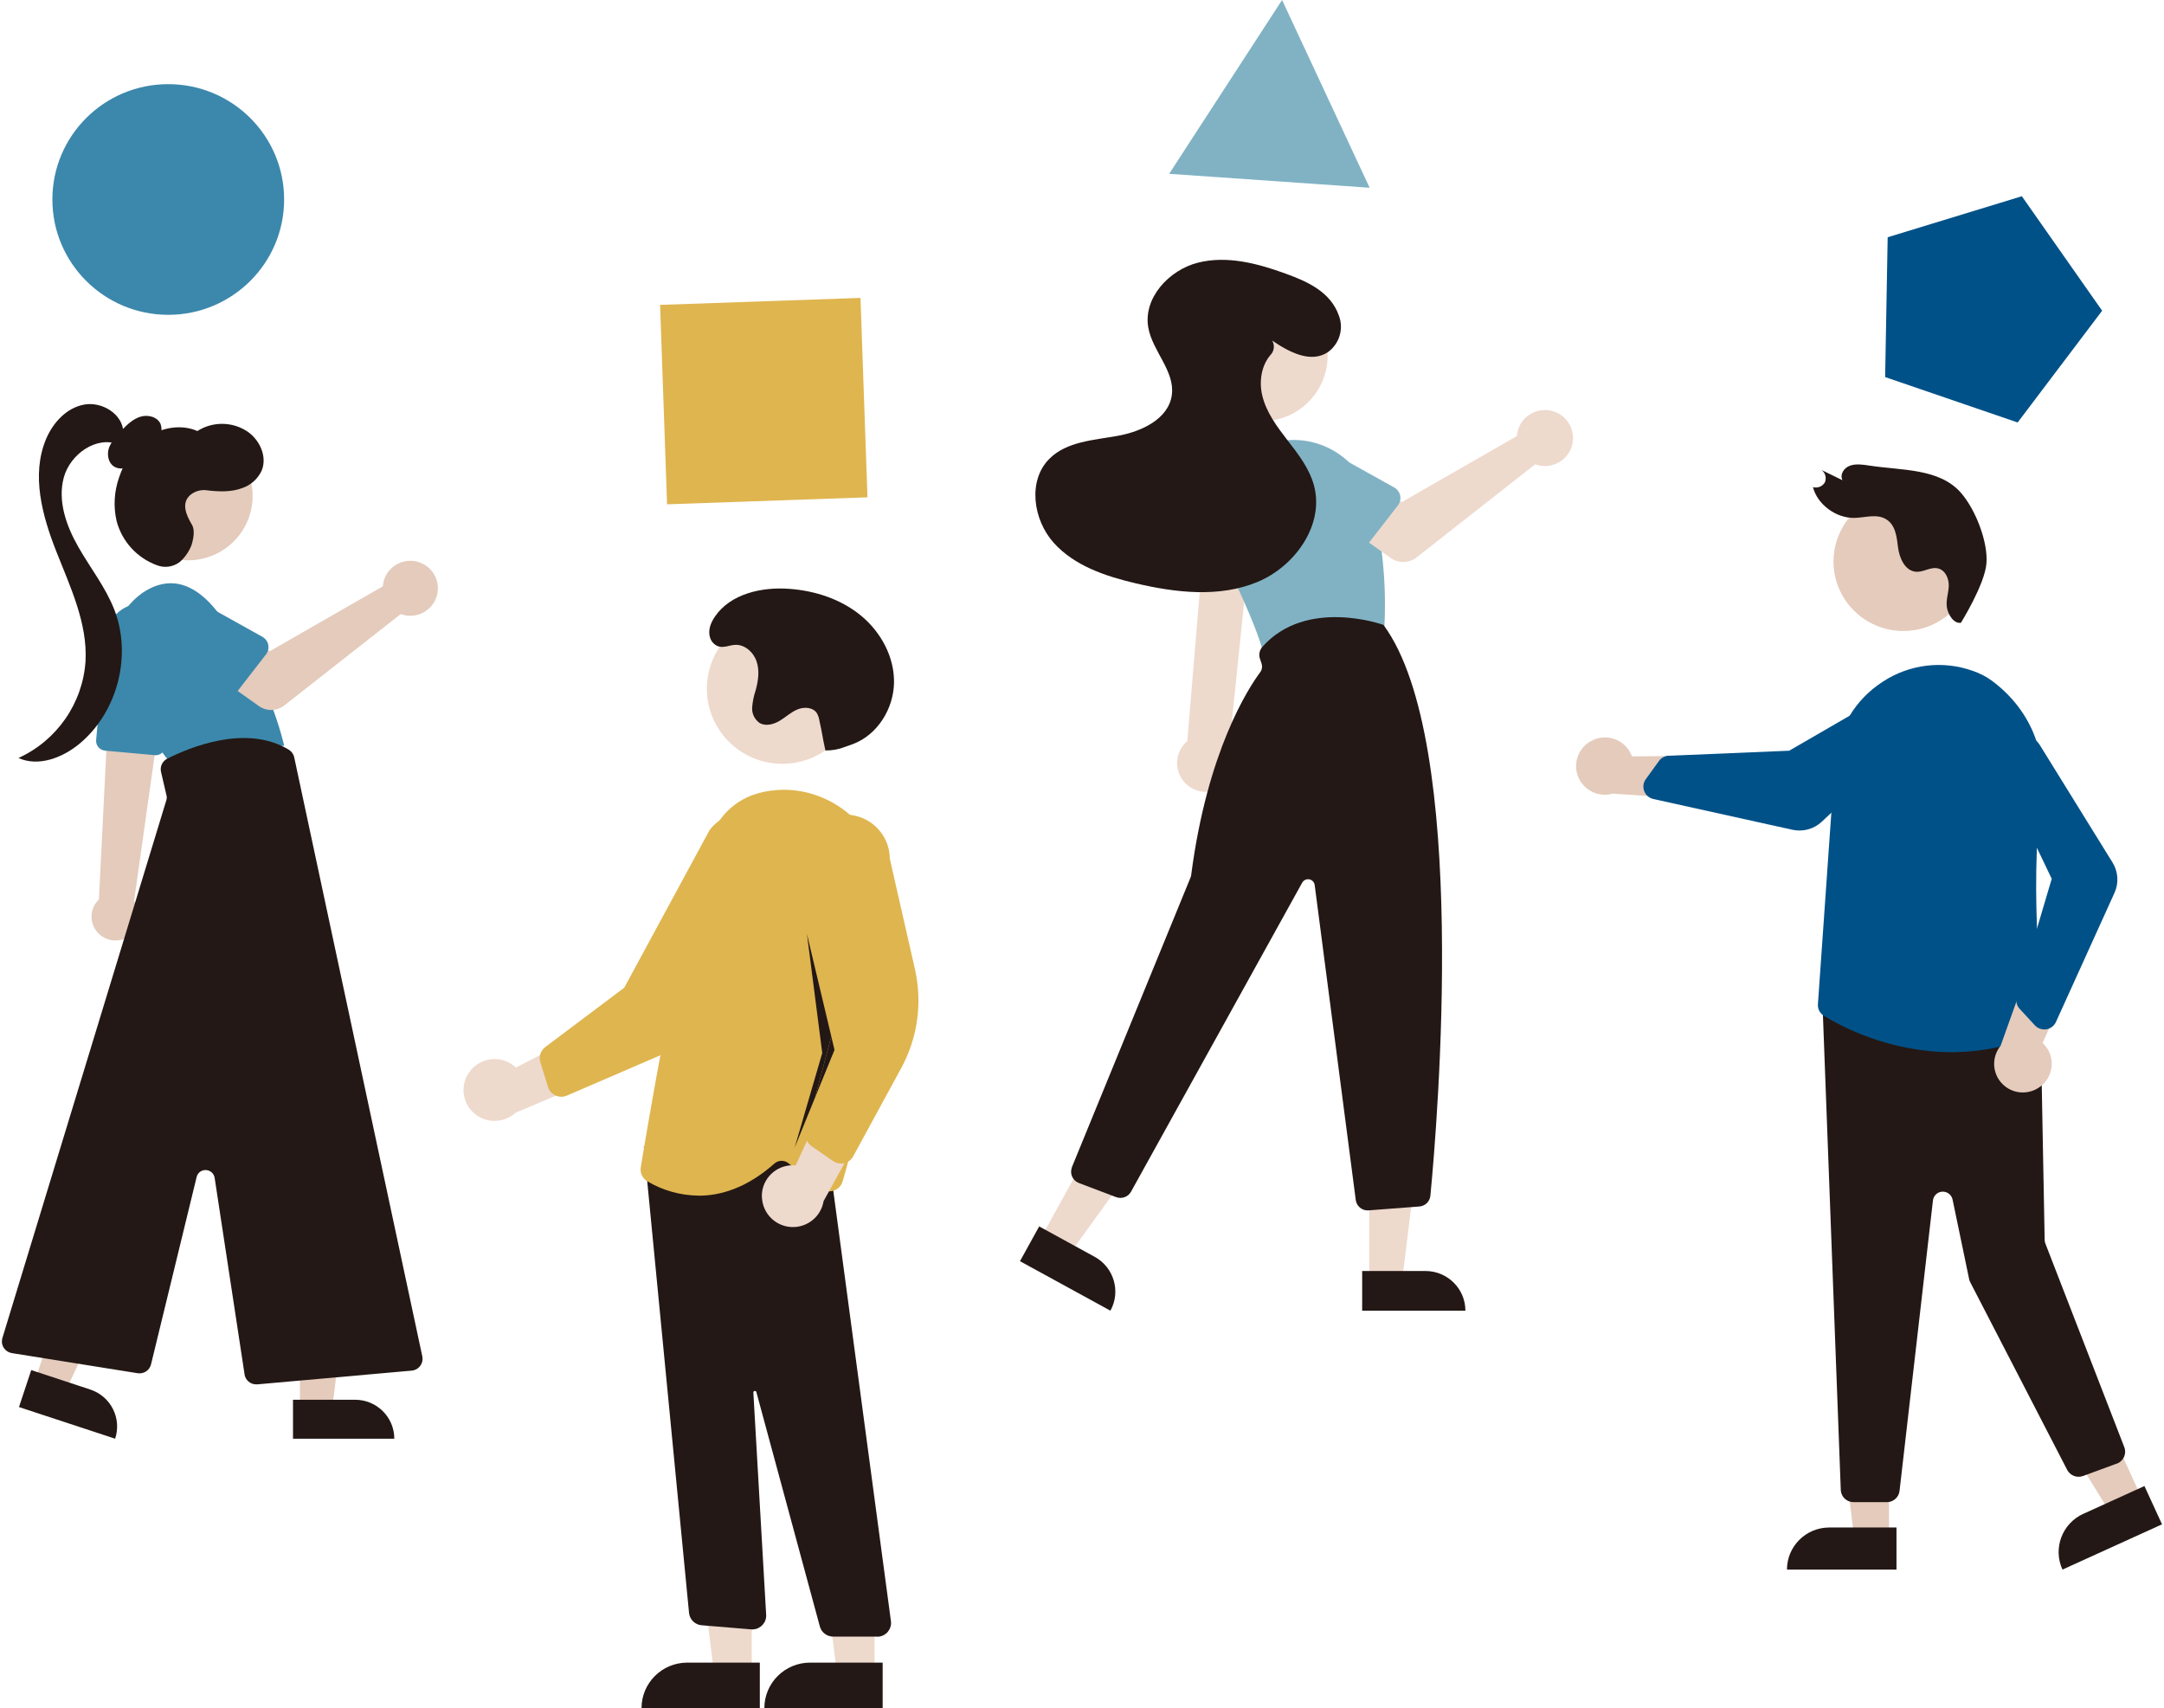 <svg width="223" height="176" xmlns="http://www.w3.org/2000/svg" xmlns:xlink="http://www.w3.org/1999/xlink" xml:space="preserve" overflow="hidden"><defs><clipPath id="clip0"><rect x="938" y="396" width="223" height="176"/></clipPath></defs><g clip-path="url(#clip0)" transform="translate(-938 -396)"><path d="M193.499 158.419 189.929 158.419 188.227 144.64 193.499 144.64 193.499 158.419Z" fill="#E4CBBC" transform="matrix(1.005 0 0 1 938.196 396)"/><path d="M187.379 157.393 194.265 157.393 194.265 161.729 183.036 161.729C183.036 159.335 184.978 157.393 187.372 157.393" fill="#231815" transform="matrix(1.005 0 0 1 938.196 396)"/><path d="M219.415 154.371 216.167 155.855 208.898 144.025 213.692 141.837 219.415 154.371Z" fill="#E4CBBC" transform="matrix(1.005 0 0 1 938.196 396)"/><path d="M213.425 155.985 219.689 153.12 221.494 157.065 211.285 161.729C210.286 159.547 211.251 156.976 213.425 155.978" fill="#231815" transform="matrix(1.005 0 0 1 938.196 396)"/><path d="M193.273 154.781 189.861 154.781C189.177 154.781 188.603 154.248 188.555 153.564L186.695 103.871C186.64 103.146 187.187 102.524 187.905 102.47 187.98 102.47 188.056 102.47 188.131 102.47L207.866 104.569C208.529 104.637 209.035 105.184 209.049 105.848L209.459 127.771C209.459 127.887 209.486 128.01 209.527 128.119L217.624 149.112C217.884 149.789 217.549 150.548 216.872 150.808L216.851 150.808C216.851 150.808 213.391 152.087 213.391 152.087 212.769 152.313 212.078 152.046 211.77 151.458L201.828 132.12C201.773 132.017 201.732 131.901 201.711 131.785L200.016 123.599C199.899 123.045 199.359 122.697 198.812 122.806 198.381 122.895 198.06 123.251 198.005 123.688L194.579 153.619C194.504 154.282 193.943 154.781 193.28 154.781" fill="#231815" transform="matrix(1.005 0 0 1 938.196 396)"/><path d="M194.969 50.705C198.921 50.705 202.122 53.912 202.122 57.864 202.122 61.817 198.915 65.017 194.969 65.017 191.023 65.017 187.809 61.817 187.809 57.864 187.809 53.912 191.017 50.705 194.969 50.705" fill="#E4CBBC" transform="matrix(1.005 0 0 1 938.196 396)"/><path d="M199.906 108.412C193.574 108.412 188.616 105.779 186.825 104.671 186.408 104.418 186.175 103.953 186.209 103.468L187.946 78.591C188.172 75.185 189.998 72.088 192.863 70.241 195.605 68.429 199.038 68.019 202.129 69.14 202.799 69.373 203.435 69.701 204.016 70.118 207.873 72.99 209.726 77.312 209.11 81.982 207.832 91.658 209.281 104.719 209.445 106.176L209.459 106.278 209.363 106.319C206.402 107.701 203.168 108.412 199.906 108.412" fill="#005188" transform="matrix(1.005 0 0 1 938.196 396)"/><path d="M209.015 111.961C210.307 110.99 210.567 109.15 209.596 107.858 209.493 107.721 209.377 107.591 209.247 107.475L213.446 97.95 208.112 98.852 204.939 107.762C203.913 109.027 204.105 110.88 205.363 111.906 206.416 112.768 207.927 112.788 209.008 111.961Z" fill="#E4CBBC" transform="matrix(1.005 0 0 1 938.196 396)"/><path d="M209.418 106.073C209.049 106.073 208.7 105.916 208.454 105.649L206.888 103.94C206.58 103.598 206.471 103.126 206.601 102.681L210.184 90.551 204.727 79.097C204.488 78.591 204.433 78.023 204.563 77.483 204.877 76.184 206.19 75.391 207.49 75.705 208.153 75.869 208.72 76.307 209.049 76.909L216.42 88.875C217.001 89.819 217.077 90.988 216.619 92L210.615 105.307C210.43 105.711 210.061 105.991 209.63 106.06 209.562 106.073 209.493 106.073 209.418 106.073" fill="#005188" transform="matrix(1.005 0 0 1 938.196 396)"/><path d="M200.87 64.169C200.125 64.299 199.516 63.267 199.427 62.535 199.332 61.81 199.598 61.112 199.626 60.394 199.653 59.676 199.318 58.794 198.566 58.582 197.779 58.357 197.055 58.986 196.248 58.911 195.126 58.808 194.566 57.495 194.429 56.428 194.292 55.368 194.189 54.11 193.212 53.508 192.247 52.907 191.044 53.344 189.936 53.365 188.056 53.399 186.141 51.963 185.703 50.192 186.175 50.329 186.674 50.124 186.921 49.706 187.112 49.255 186.982 48.735 186.592 48.434L188.726 49.481C188.432 48.886 188.876 48.216 189.478 47.99 190.087 47.764 190.791 47.867 191.454 47.969 194.791 48.489 198.655 48.229 200.87 50.773 202.402 52.537 203.667 55.888 203.489 58.056 203.318 60.224 200.87 64.176 200.87 64.176" fill="#231815" transform="matrix(1.005 0 0 1 938.196 396)"/><path d="M162.925 76.368C164.334 75.568 166.119 76.061 166.919 77.462 167.001 77.613 167.076 77.77 167.138 77.934L177.545 77.859 174.598 82.4 165.162 81.777C163.596 82.222 161.968 81.305 161.524 79.74 161.154 78.427 161.729 77.038 162.919 76.368" fill="#E4CBBC" transform="matrix(1.005 0 0 1 938.196 396)"/><path d="M168.341 81.319C168.266 80.957 168.341 80.588 168.56 80.287L169.914 78.406C170.181 78.037 170.625 77.832 171.083 77.866L183.262 77.353 193.8 71.226C194.244 70.891 194.791 70.713 195.345 70.734 196.679 70.782 197.725 71.903 197.684 73.237 197.656 73.92 197.349 74.563 196.822 75.007L186.613 84.663C185.806 85.429 184.678 85.737 183.59 85.497L169.34 82.331C168.909 82.236 168.553 81.928 168.396 81.517 168.369 81.449 168.355 81.388 168.334 81.319" fill="#005188" transform="matrix(1.005 0 0 1 938.196 396)"/><path d="M9.519 95.679C10.203 96.855 11.707 97.252 12.883 96.575 14.059 95.891 14.456 94.387 13.779 93.211 13.71 93.094 13.635 92.985 13.546 92.882L15.618 78.126 15.68 77.681 16.104 74.672 16.165 74.235 15.94 74.249 11.926 74.433 10.852 74.481 10.715 77.23 9.949 92.677C9.129 93.464 8.951 94.708 9.526 95.686" fill="#E4CBBC" transform="matrix(1.005 0 0 1 938.196 396)"/><path d="M15.666 77.811 10.572 77.346C10.025 77.291 9.614 76.806 9.662 76.259L10.606 65.667C10.797 63.54 12.671 61.974 14.798 62.159 16.924 62.35 18.49 64.224 18.306 66.35 18.299 66.426 18.292 66.494 18.278 66.569L16.753 76.963C16.678 77.456 16.261 77.818 15.762 77.818 15.728 77.818 15.7 77.818 15.666 77.818" fill="#3C88AC" transform="matrix(1.005 0 0 1 938.196 396)"/><path d="M11.809 69.25C10.75 66.248 11.816 62.911 14.422 61.085 16.343 59.772 18.969 59.3 21.8 62.672 25.226 66.788 27.667 71.629 28.946 76.826L17.355 78.714C17.355 78.714 13.41 73.893 11.816 69.257" fill="#3C88AC" transform="matrix(1.005 0 0 1 938.196 396)"/><path d="M30.56 145.174 33.862 145.174 35.435 132.427 30.553 132.427 30.56 145.174Z" fill="#E4CBBC" transform="matrix(1.005 0 0 1 938.196 396)"/><path d="M40.236 148.244 29.849 148.244C29.849 148.244 29.849 144.23 29.849 144.23L36.222 144.23C38.437 144.23 40.236 146.028 40.236 148.244" fill="#231815" transform="matrix(1.005 0 0 1 938.196 396)"/><path d="M3.378 142.295 6.517 143.334 12.015 131.716 7.385 130.191 3.378 142.295Z" fill="#E4CBBC" transform="matrix(1.005 0 0 1 938.196 396)"/><path d="M11.611 148.244 1.751 144.982 3.009 141.173 9.061 143.177C11.167 143.874 12.309 146.145 11.611 148.244" fill="#231815" transform="matrix(1.005 0 0 1 938.196 396)"/><path d="M19.085 44.496C22.744 44.496 25.705 47.464 25.705 51.115 25.705 54.767 22.744 57.734 19.085 57.734 15.427 57.734 12.466 54.767 12.466 51.115 12.466 47.464 15.434 44.496 19.085 44.496" fill="#E4CBBC" transform="matrix(1.005 0 0 1 938.196 396)"/><path d="M24.884 141.625 21.814 121.363C21.738 120.85 21.253 120.495 20.74 120.57 20.364 120.625 20.056 120.905 19.967 121.281L15.29 140.585C15.14 141.201 14.545 141.597 13.916 141.495L1.019 139.423C0.356 139.313-0.096 138.691 0.014 138.035 0.021 137.98 0.034 137.925 0.048 137.877L16.863 82.447C16.911 82.29 16.918 82.119 16.877 81.962L16.316 79.534C16.193 78.994 16.446 78.433 16.945 78.18 19.236 77.011 25.034 74.584 29.411 77.244 29.698 77.421 29.903 77.702 29.972 78.03L43.108 139.765C43.244 140.421 42.827 141.064 42.171 141.208 42.123 141.214 42.075 141.221 42.027 141.228L26.183 142.644C26.149 142.644 26.108 142.644 26.074 142.644 25.472 142.644 24.966 142.206 24.877 141.611" fill="#231815" transform="matrix(1.005 0 0 1 938.196 396)"/><path d="M14.695 46.445C15.194 46.144 15.639 45.761 16.001 45.309 16.37 44.844 16.466 44.222 16.261 43.668 15.926 42.93 14.934 42.697 14.162 42.95 13.389 43.203 12.794 43.805 12.233 44.386 11.7 44.865 11.276 45.453 10.989 46.11 10.756 46.786 10.873 47.641 11.461 48.045 12.035 48.448 12.863 48.284 13.41 47.853 13.929 47.382 14.346 46.807 14.627 46.164L14.681 46.452Z" fill="#231815" transform="matrix(1.005 0 0 1 938.196 396)"/><path d="M12.452 44.557C12.418 42.691 10.291 41.357 8.452 41.685 6.612 42.014 5.204 43.58 4.5 45.309 3.009 48.961 4.13 53.126 5.566 56.791 7.002 60.463 8.787 64.19 8.575 68.128 8.288 72.464 5.648 76.293 1.696 78.105 3.768 79.042 6.243 78.071 7.987 76.608 11.857 73.353 13.348 67.561 11.536 62.843 10.64 60.517 9.067 58.528 7.837 56.36 6.606 54.192 5.703 51.635 6.339 49.228 6.975 46.821 9.676 44.865 11.987 45.802L12.452 44.564Z" fill="#231815" transform="matrix(1.005 0 0 1 938.196 396)"/><path d="M19.482 54.062C18.907 53.084 18.319 51.806 19.379 50.951 19.844 50.595 20.432 50.438 21.014 50.52 22.203 50.664 23.496 50.725 24.651 50.288 25.527 49.987 26.238 49.344 26.628 48.51 27.223 47.101 26.477 45.392 25.233 44.503 23.68 43.429 21.629 43.395 20.043 44.414 18.436 43.703 16.48 44.017 15.017 44.995 13.553 45.973 12.555 47.539 12.008 49.214 11.509 50.657 11.42 52.209 11.762 53.693 12.316 55.792 13.854 57.488 15.892 58.24 16.685 58.555 17.588 58.418 18.258 57.892 18.791 57.413 19.201 56.811 19.454 56.134 19.673 55.396 19.79 54.582 19.482 54.056" fill="#231815" transform="matrix(1.005 0 0 1 938.196 396)"/><path d="M39.128 59.971C39.094 60.114 39.073 60.264 39.059 60.415L27.476 67.096 24.658 65.475 21.656 69.407 26.361 72.758C27.141 73.312 28.194 73.291 28.946 72.696L40.892 63.273C42.355 63.813 43.983 63.068 44.53 61.598 45.07 60.135 44.325 58.507 42.861 57.96 41.398 57.42 39.764 58.165 39.224 59.629 39.182 59.738 39.148 59.847 39.121 59.964" fill="#E4CBBC" transform="matrix(1.005 0 0 1 938.196 396)"/><path d="M27.093 67.41 23.352 72.265C22.942 72.799 22.183 72.895 21.649 72.484 21.602 72.45 21.561 72.409 21.513 72.368L17.273 67.971C15.803 66.829 15.543 64.709 16.685 63.239 17.827 61.776 19.933 61.509 21.403 62.644L26.717 65.619C27.298 65.947 27.51 66.686 27.182 67.274 27.154 67.328 27.12 67.376 27.086 67.424" fill="#3C88AC" transform="matrix(1.005 0 0 1 938.196 396)"/><path d="M124.803 81.271C126.259 80.546 126.854 78.775 126.129 77.312 126.054 77.155 125.959 77.011 125.856 76.868L128.065 55.293 123.298 55.293 121.548 76.362C120.297 77.421 120.146 79.295 121.206 80.546 122.095 81.593 123.579 81.894 124.803 81.271" fill="#EED9CD" transform="matrix(1.005 0 0 1 938.196 396)"/><path d="M129.186 29.903C132.913 29.903 135.935 32.926 135.935 36.652 135.935 40.379 132.913 43.402 129.186 43.402 125.459 43.402 122.437 40.379 122.437 36.652 122.437 32.926 125.459 29.903 129.186 29.903" fill="#EED9CD" transform="matrix(1.005 0 0 1 938.196 396)"/><path d="M130.451 67.862C129.897 67.862 129.412 67.492 129.261 66.959 128.721 64.996 127.312 61.673 125.083 57.092 123.107 53.03 124.803 48.141 128.865 46.164 129.145 46.028 129.432 45.904 129.726 45.802 133.98 44.297 138.65 46.533 140.154 50.787 140.182 50.862 140.202 50.931 140.23 51.006 141.96 56.428 141.878 62.241 141.761 64.49 141.734 65.044 141.337 65.516 140.79 65.632L130.725 67.834C130.636 67.855 130.547 67.862 130.458 67.862" fill="#80B2C4" transform="matrix(1.005 0 0 1 938.196 396)"/><path d="M140.202 131.928 143.574 131.928 145.174 118.943 140.202 118.943 140.202 131.928Z" fill="#EED9CD" transform="matrix(1.005 0 0 1 938.196 396)"/><path d="M150.063 135.053 139.478 135.053C139.478 135.053 139.478 130.964 139.478 130.964L145.974 130.964C148.23 130.964 150.063 132.797 150.063 135.053" fill="#231815" transform="matrix(1.005 0 0 1 938.196 396)"/><path d="M106.531 127.565 109.479 129.186 117.144 118.573 112.788 116.18 106.531 127.565Z" fill="#EED9CD" transform="matrix(1.005 0 0 1 938.196 396)"/><path d="M113.664 135.053 104.391 129.952 106.36 126.369 112.05 129.501C114.026 130.588 114.751 133.077 113.664 135.053" fill="#231815" transform="matrix(1.005 0 0 1 938.196 396)"/><path d="M140.045 124.721C139.423 124.721 138.903 124.263 138.821 123.647L134.609 91.193C134.561 90.817 134.219 90.551 133.843 90.599 133.624 90.626 133.433 90.756 133.33 90.947L115.777 122.792C115.476 123.333 114.833 123.565 114.252 123.353L110.429 121.897C109.793 121.65 109.472 120.939 109.711 120.303L109.711 120.276C109.711 120.276 121.883 90.407 121.883 90.407 121.91 90.332 121.938 90.25 121.945 90.168 123.593 77.421 127.784 70.939 129.029 69.257 129.213 69.004 129.261 68.682 129.166 68.381L128.995 67.868C128.858 67.451 128.947 67 129.234 66.665 133.72 61.557 141.536 64.347 141.618 64.374L141.659 64.388 141.686 64.422C150.453 76.444 147.211 115.496 146.473 123.203 146.418 123.804 145.94 124.269 145.338 124.317L140.154 124.714C140.154 124.714 140.093 124.714 140.059 124.714" fill="#231815" transform="matrix(1.005 0 0 1 938.196 396)"/><path d="M155.41 44.482C155.376 44.633 155.356 44.783 155.342 44.933L143.539 51.737 140.674 50.083 137.618 54.083 142.411 57.502C143.204 58.069 144.278 58.042 145.051 57.44L157.216 47.84C158.706 48.394 160.368 47.628 160.922 46.137 161.476 44.646 160.71 42.984 159.219 42.431 157.729 41.877 156.067 42.643 155.513 44.133 155.472 44.243 155.438 44.359 155.41 44.475" fill="#EED9CD" transform="matrix(1.005 0 0 1 938.196 396)"/><path d="M143.15 52.066 139.334 57.01C138.917 57.55 138.144 57.652 137.597 57.235 137.549 57.201 137.501 57.16 137.46 57.112L133.145 52.626C131.648 51.457 131.388 49.303 132.55 47.805 133.713 46.315 135.86 46.048 137.358 47.204L142.773 50.233C143.368 50.568 143.58 51.32 143.245 51.915 143.218 51.97 143.184 52.018 143.143 52.066" fill="#80B2C4" transform="matrix(1.005 0 0 1 938.196 396)"/><path d="M130.253 35.093C131.99 36.283 134.26 37.5 136.031 36.235 137.166 35.367 137.597 33.856 137.091 32.522 136.243 30.095 133.911 29.028 131.682 28.214 128.783 27.147 125.63 26.306 122.642 27.065 119.654 27.824 117.007 30.724 117.548 33.76 117.985 36.201 120.29 38.239 119.961 40.694 119.633 43.169 116.85 44.475 114.388 44.913 111.927 45.357 109.178 45.494 107.413 47.265 105.164 49.515 105.724 53.543 107.844 55.922 109.964 58.302 113.164 59.376 116.262 60.107 120.372 61.078 124.817 61.591 128.714 59.977 132.619 58.364 135.655 54.028 134.52 49.959 134.041 48.243 132.92 46.786 131.832 45.378 130.745 43.962 129.644 42.485 129.234 40.755 128.885 39.312 129.145 37.63 130.102 36.55 130.458 36.16 130.526 35.586 130.267 35.127L130.253 35.1Z" fill="#231815" transform="matrix(1.005 0 0 1 938.196 396)"/><path d="M47.881 110.545C48.845 109.089 50.807 108.685 52.264 109.65 52.421 109.752 52.565 109.868 52.702 109.998L62.699 104.835 62.077 110.648 52.674 114.655C51.382 115.845 49.364 115.763 48.175 114.47 47.176 113.39 47.053 111.763 47.874 110.538" fill="#EED9CD" transform="matrix(1.005 0 0 1 938.196 396)"/><path d="M56.483 112.713C56.257 112.535 56.086 112.296 56.004 112.016L55.211 109.444C55.033 108.877 55.239 108.255 55.71 107.892L63.813 101.772 72.587 85.49C74.132 83.501 76.997 83.138 78.994 84.683 80.984 86.229 81.347 89.094 79.801 91.091L74.809 101.628C73.298 104.829 70.672 107.366 67.424 108.774L57.926 112.891C57.557 113.048 57.139 113.048 56.77 112.877 56.668 112.829 56.572 112.775 56.49 112.706" fill="#DFB54F" transform="matrix(1.005 0 0 1 938.196 396)"/><path d="M80.02 63.232C84.294 63.232 87.754 66.692 87.754 70.966 87.754 75.24 84.294 78.7 80.02 78.7 75.746 78.7 72.286 75.24 72.286 70.966 72.286 66.692 75.746 63.232 80.02 63.232" fill="#EED9CD" transform="matrix(1.005 0 0 1 938.196 396)"/><path d="M76.888 172.417 73.025 172.417 71.185 157.53 76.888 157.53 76.888 172.417Z" fill="#EED9CD" transform="matrix(1.005 0 0 1 938.196 396)"/><path d="M70.269 171.316 77.715 171.316 77.715 176.007 65.585 176.007C65.585 173.415 67.684 171.316 70.275 171.316" fill="#231815" transform="matrix(1.005 0 0 1 938.196 396)"/><path d="M89.477 172.417 85.62 172.417 83.781 157.53 89.477 157.53 89.477 172.417Z" fill="#EED9CD" transform="matrix(1.005 0 0 1 938.196 396)"/><path d="M82.865 171.316 90.311 171.316 90.311 176.007 78.18 176.007C78.18 173.415 80.28 171.316 82.871 171.316" fill="#231815" transform="matrix(1.005 0 0 1 938.196 396)"/><path d="M89.764 168.635 85.237 168.635C84.595 168.635 84.034 168.205 83.87 167.589L77.36 143.437C77.339 143.355 77.251 143.3 77.168 143.327 77.093 143.348 77.045 143.416 77.052 143.485L78.365 166.392C78.413 167.172 77.811 167.842 77.032 167.89 76.963 167.89 76.902 167.89 76.833 167.89L71.746 167.466C71.076 167.411 70.535 166.885 70.46 166.221L65.824 118.129 67.615 119.202 84.403 116.351 91.159 167.042C91.262 167.815 90.715 168.533 89.942 168.635 89.88 168.642 89.819 168.649 89.757 168.649" fill="#231815" transform="matrix(1.005 0 0 1 938.196 396)"/><path d="M71.438 123.196C69.585 123.182 67.773 122.669 66.18 121.719 65.68 121.425 65.414 120.85 65.509 120.276 66.097 116.659 69.188 98.107 71.999 87.993 73.141 83.877 75.671 81.654 79.521 81.401 85.148 81.032 90.147 85.436 90.667 91.228 91.583 101.444 87.856 115.961 86.208 121.726 85.99 122.478 85.21 122.916 84.458 122.697 84.28 122.649 84.123 122.567 83.979 122.451L80.622 119.838C80.198 119.51 79.596 119.537 79.199 119.9 76.368 122.423 73.681 123.203 71.438 123.203" fill="#DFB54F" transform="matrix(1.005 0 0 1 938.196 396)"/><path d="M77.934 123.49C77.791 121.746 79.09 120.221 80.834 120.078 81.018 120.064 81.21 120.064 81.394 120.078L86.079 109.848 89.176 114.806 84.253 123.763C83.972 125.5 82.331 126.677 80.601 126.396 79.151 126.157 78.05 124.96 77.941 123.49" fill="#EED9CD" transform="matrix(1.005 0 0 1 938.196 396)"/><path d="M86.037 119.886C85.75 119.886 85.47 119.797 85.231 119.633L83.022 118.101C82.529 117.76 82.304 117.151 82.461 116.577L85.06 106.757 81.914 88.526C81.9 86.003 83.931 83.952 86.455 83.938 88.978 83.924 91.029 85.955 91.043 88.479L91.043 88.479C91.043 88.479 93.621 99.864 93.621 99.864 94.4 103.317 93.901 106.935 92.219 110.046L87.289 119.148C87.097 119.503 86.762 119.756 86.373 119.852 86.263 119.879 86.154 119.893 86.044 119.893" fill="#DFB54F" transform="matrix(1.005 0 0 1 938.196 396)"/><path d="M82.543 96.219 84.116 108.501 81.285 118.259 83.377 113.096 85.046 106.798 82.543 96.219Z" fill="#231815" transform="matrix(1.005 0 0 1 938.196 396)"/><path d="M85.046 106.798 83.377 113.096 85.374 108.179 85.046 106.798Z" fill="#231815" transform="matrix(1.005 0 0 1 938.196 396)"/><path d="M84.43 77.326C85.121 77.339 85.805 77.216 86.441 76.963 86.721 76.854 87.015 76.765 87.296 76.656 89.778 75.698 91.412 73.052 91.474 70.392 91.535 67.732 90.154 65.154 88.109 63.451 86.065 61.748 83.418 60.873 80.765 60.675 77.907 60.456 74.693 61.181 73.093 63.56 72.669 64.196 72.368 64.962 72.621 65.728 72.696 65.961 72.833 66.166 73.011 66.33 73.722 66.966 74.433 66.487 75.165 66.446 76.163 66.385 77.059 67.198 77.38 68.142 77.702 69.093 77.558 70.132 77.298 71.096 77.1 71.677 76.977 72.279 76.929 72.895 76.888 73.517 77.168 74.119 77.681 74.488 78.303 74.864 79.124 74.645 79.753 74.269 80.376 73.893 80.916 73.366 81.593 73.093 82.27 72.812 83.172 72.874 83.569 73.49 83.692 73.715 83.781 73.954 83.815 74.207 84.171 75.814 84.089 75.719 84.437 77.319" fill="#231815" transform="matrix(1.005 0 0 1 938.196 396)"/><path d="M17.054 32.44C23.619 32.44 28.939 27.12 28.939 20.555 28.939 13.991 23.619 8.671 17.054 8.671 10.49 8.671 5.176 13.991 5.176 20.555 5.176 27.12 10.496 32.44 17.061 32.44" fill="#3C88AC" transform="matrix(1.005 0 0 1 938.196 396)"/><path d="M131.265 0 119.688 17.909 140.243 19.345 131.265 0Z" fill="#80B2C4" transform="matrix(1.005 0 0 1 938.196 396)"/><path d="M67.869 31.066 88.438 31.066 88.438 51.635 67.869 51.635Z" fill="#DFB54F" transform="matrix(1.004 -0.035 0.035 0.999 936.794 398.756)"/><path d="M207.12 20.22 193.362 24.446 193.102 38.854 206.69 43.532 215.353 32.016 207.12 20.22Z" fill="#005188" transform="matrix(1.005 0 0 1 938.196 396)"/></g></svg>